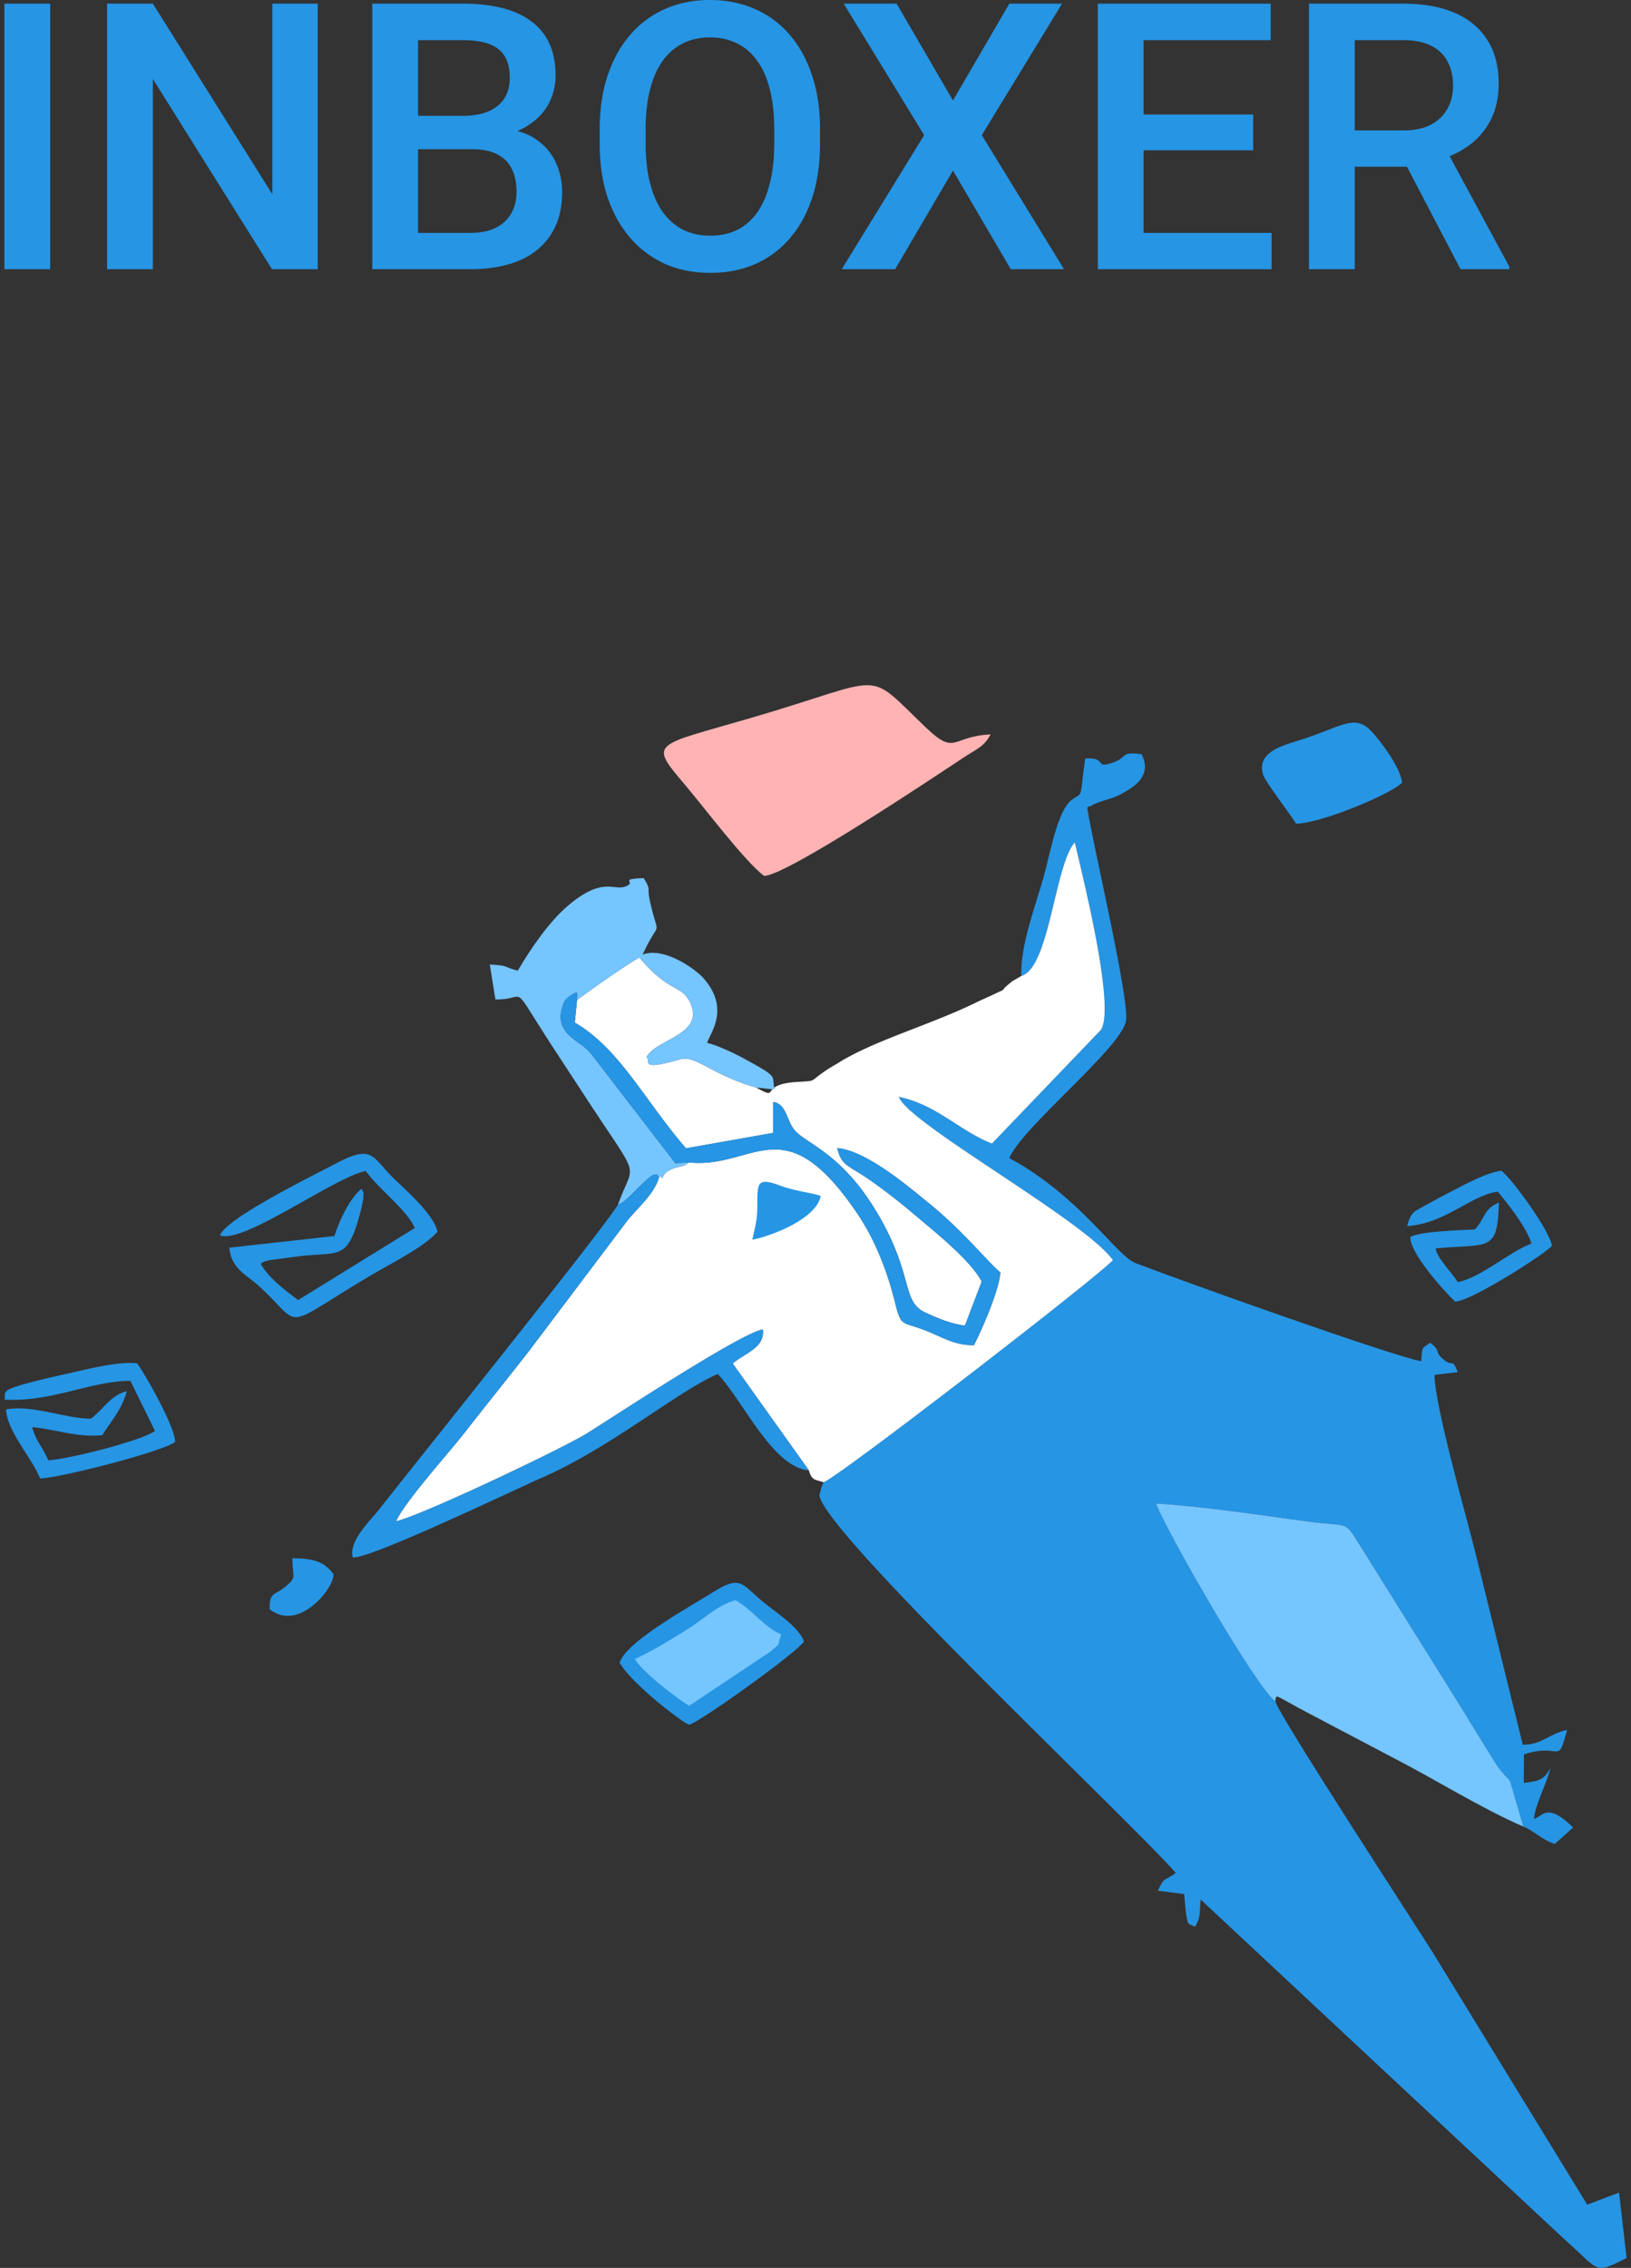 <svg width="269" height="374" fill="none" xmlns="http://www.w3.org/2000/svg"><rect width="100%" height="100%" fill="#333333" stroke="none"/><path d="M8.277.602v43.796H.727V.602h7.55Zm44.128 0v43.796h-7.55L25.212 13.025v31.373h-7.55V.602h7.55l19.703 31.433V.602h7.49Zm25.417 24.004h-11.16l-.06-5.505h9.746c1.645 0 3.039-.24 4.182-.722 1.163-.501 2.045-1.213 2.647-2.136.601-.942.902-2.075.902-3.399 0-1.464-.28-2.657-.842-3.58-.562-.922-1.424-1.594-2.587-2.015-1.143-.42-2.607-.631-4.392-.631h-7.31v37.78h-7.55V.602h14.86c2.407 0 4.552.23 6.437.691 1.906.462 3.52 1.184 4.843 2.166a9.14 9.14 0 0 1 3.038 3.67c.702 1.484 1.053 3.249 1.053 5.294 0 1.805-.43 3.46-1.293 4.963-.862 1.484-2.136 2.698-3.82 3.64-1.685.943-3.78 1.504-6.287 1.685l-2.407 1.895Zm-.33 19.792H64.285l3.4-5.986h9.805c1.705 0 3.129-.28 4.272-.842 1.143-.581 1.995-1.373 2.557-2.376.581-1.023.872-2.216.872-3.58 0-1.424-.25-2.657-.752-3.7-.501-1.062-1.293-1.875-2.376-2.436-1.083-.582-2.497-.872-4.242-.872H69.34l.06-5.505h11.04l1.714 2.076c2.406.08 4.382.611 5.926 1.594 1.564.982 2.727 2.256 3.49 3.82.761 1.564 1.142 3.249 1.142 5.053 0 2.788-.612 5.124-1.835 7.01-1.203 1.884-2.938 3.318-5.204 4.3-2.266.963-4.993 1.444-8.181 1.444Zm57.754-23.101v2.406c0 3.309-.432 6.277-1.294 8.904-.862 2.627-2.095 4.863-3.7 6.708a15.907 15.907 0 0 1-5.715 4.241c-2.226.963-4.693 1.444-7.4 1.444-2.687 0-5.143-.481-7.369-1.444a16.561 16.561 0 0 1-5.746-4.241c-1.624-1.845-2.887-4.081-3.79-6.708-.882-2.627-1.323-5.595-1.323-8.904v-2.406c0-3.309.44-6.267 1.323-8.874.883-2.627 2.126-4.863 3.73-6.708 1.624-1.865 3.54-3.278 5.745-4.241C111.933.49 114.39 0 117.077 0c2.707 0 5.174.491 7.4 1.474a15.722 15.722 0 0 1 5.745 4.241c1.604 1.845 2.838 4.081 3.7 6.708.882 2.607 1.324 5.565 1.324 8.874Zm-7.551 2.406v-2.466c0-2.447-.24-4.603-.722-6.468-.461-1.885-1.153-3.459-2.075-4.722-.902-1.284-2.015-2.246-3.339-2.888-1.323-.662-2.817-.993-4.482-.993-1.664 0-3.148.331-4.452.993-1.303.642-2.416 1.604-3.339 2.888-.902 1.263-1.594 2.837-2.075 4.722-.482 1.865-.722 4.021-.722 6.468v2.466c0 2.447.24 4.613.722 6.498.481 1.885 1.183 3.479 2.105 4.782.943 1.284 2.066 2.256 3.369 2.918 1.304.642 2.788.963 4.452.963 1.685 0 3.179-.321 4.482-.963 1.304-.662 2.407-1.634 3.309-2.918.902-1.303 1.584-2.897 2.045-4.782.482-1.886.722-4.051.722-6.498ZM147.879.602l9.295 15.972L166.469.602h8.693l-13.235 21.687 13.566 22.11h-8.784l-9.535-16.274-9.535 16.273h-8.814l13.596-22.109L139.156.602h8.723Zm61.845 37.81v5.986h-23.252v-5.986h23.252ZM188.608.602v43.796h-7.55V.602h7.55Zm18.078 18.288v5.896h-20.214V18.89h20.214ZM209.574.602v6.016h-23.102V.602h23.102Zm6.317 0h15.491c3.329 0 6.166.5 8.513 1.504 2.346 1.002 4.141 2.486 5.384 4.451 1.263 1.946 1.895 4.352 1.895 7.22 0 2.186-.401 4.11-1.203 5.775a11.744 11.744 0 0 1-3.399 4.211c-1.464 1.123-3.209 1.996-5.234 2.617l-2.286 1.113h-13.927l-.061-5.986h10.438c1.805 0 3.309-.32 4.512-.962 1.203-.642 2.106-1.514 2.707-2.617.622-1.123.933-2.387.933-3.79 0-1.524-.301-2.848-.902-3.97-.582-1.144-1.484-2.016-2.708-2.618-1.223-.622-2.777-.932-4.662-.932h-7.941v37.78h-7.55V.602Zm24.996 43.796L230.6 24.726l7.911-.03 10.438 19.311v.391h-8.062Z" fill="#2695E4"/><g clip-path="url(#a)" fill-rule="evenodd" clip-rule="evenodd"><path d="M168.461 160.94c4.647-1.373 5.494-18.344 8.805-22.013 1.148 4.986 6.868 27.545 4.252 30.969l-17.911 18.683c-5.325-2.051-9.069-6.397-15.353-7.695 1.411 4.308 30.687 20.395 35.296 26.924-2.596 2.86-45.155 35.71-47.714 36.632-.452.903-.357.941-.696 2.145.696 6.134 51.12 53.528 58.777 62.277-1.881 1.449-1.787.452-2.954 2.935l4.347.565c.47 5.832.545 4.685 1.787 5.381.997-1.656.715-2.277.922-4.497l59.831 55.88c6.209 5.475 4.892 5.983 10.423 3.255l-1.241-10.8-5.25 1.995-25.494-41.619c-2.126-3.424-25.475-39.21-25.945-41.392-3.161-2.126-18.552-29.107-19.681-32.625 7.752.47 17.517 1.956 25.118 2.991 7.338.979 5.682-.527 9.125 4.892l16.237 26.002c1.882 3.067 3.143 5.174 5.382 8.73.639 1.016.809 1.186 1.505 2.013 1.053 1.242.884.603 1.354 2.239l1.863 6.416c1.505.527 3.067 2.202 5.193 2.86l3.01-2.709c-4.402-4.346-5.061-1.675-6.453-1.43.169-2.258 2.145-5.889 2.709-8.373-.997 1.806-1.693 2.183-4.384 2.446l.019-4.704c6.171-2.013 5.532 2.051 7.112-4.045-3.198.791-4.271 2.503-7.3 2.446l-7.432-30.103c-1.637-6.887-7.018-25.269-7.131-30.876l3.839-.451c-.979-2.54-.715-.621-2.503-2.22-1.467-1.317-.15-1.167-2.051-2.634-1.561 1.11-1.223.621-1.486 3.048-4.44-.734-39.775-13.34-47.15-16.2-3.086-1.185-9.238-11.082-20.771-17.291 2.05-5.061 18.589-18.25 19.247-22.672.546-3.762-5.419-28.786-6.397-35.108.132-.094.358-.376.433-.245.094.132.338-.188.451-.225.113-.057.32-.151.452-.207 2.126-.866 2.879-.678 5.343-2.202 1.807-1.11 3.839-2.916 2.296-5.945-3.594-.489-2.258.489-4.629 1.336-3.405 1.223-.884-.922-4.685-.621-.978 6.961-.263 5.456-2.126 6.736-2.408 1.693-3.537 8.485-4.76 12.907-1.185 4.233-3.895 11.364-3.631 16.199Z" fill="#2695E4"/><path d="m168.461 160.941-1.487.866c-2.841 2.238-.094.752-3.255 2.257-.376.188-.696.32-1.223.565-.545.244-.94.414-1.204.545-7.526 3.726-16.256 6.115-22.484 9.765l-.715.452c-.301.169-1.467.865-1.467.865-.169.113-.884.602-1.016.696-2.145 1.524-.978 1.261-4.365 1.487-6.209.433-2.465 3.198-6.529.903-7.413-2.107-9.953-5.4-12.549-4.647-6.905 1.956-4.685.338-5.532-.358 1.487-2.935 9.351-3.65 7.338-8.673-1.374-3.406-3.443-1.675-8.523-7.771-2.597 1.505-7.507 4.967-10.273 7.018l-.376 3.725c7.375 4.271 11.59 12.964 18.344 20.734l14.356-2.54v-5.099c2.22.301 2.201 3.011 3.537 4.629 1.806 2.201 7.375 3.593 13.095 12.775 6.736 10.837 4.384 15.447 8.467 17.31 2.182.997 4.177 1.862 6.547 2.163l2.766-7.262c-1.881-3.631-8.203-8.58-11.533-11.421a101.907 101.907 0 0 0-6.285-4.892c-4.252-3.048-5.192-2.54-6.02-5.7 4.873.413 11.928 6.509 15.033 9.012 5.682 4.591 9.953 9.934 11.891 11.496-.283 3.179-3.105 9.52-4.365 11.985-3.199.075-5.193-1.336-8.034-2.427-4.008-1.562-3.951-.433-5.061-4.93-1.318-5.212-3.368-10.254-6.172-14.393-12.154-17.893-16.877-7.282-27.752-8.373-.921.809-1.354.508-2.652 1.035-2.258.884-1.412 2.183-1.957 1.204-.057-.113-.226.245-.358.339-.771 2.596-3.386 4.835-5.117 6.924l-16.162 21.43c-3.744 4.816-7.169 9.031-10.875 13.791-2.597 3.311-9.746 11.251-11.176 14.45 3.97-.828 27.564-12.023 31.609-14.563 4.177-2.615 25.437-16.595 28.88-17.065.396 2.992-2.935 3.876-4.967 5.607l12.569 17.629c.47 1.637.94 1.487 2.427 1.957 2.559-.922 45.118-33.772 47.714-36.632-4.61-6.529-33.885-22.616-35.297-26.924 6.285 1.298 10.029 5.644 15.353 7.695l17.912-18.683c2.615-3.424-3.104-25.983-4.252-30.969-3.312 3.669-4.158 20.64-8.805 22.013Z" fill="#fff"/><path d="M210.343 280.564c.169-1.147-.339-1.204 3.932 1.148l15.748 8.297c6.397 3.274 14.45 8.298 21.223 11.214l-1.863-6.416c-.47-1.637-.301-.997-1.354-2.239-.697-.828-.866-.997-1.506-2.013-2.239-3.556-3.499-5.663-5.381-8.73l-16.237-26.002c-3.443-5.419-1.787-3.914-9.125-4.892-7.601-1.035-17.366-2.521-25.118-2.992 1.129 3.519 16.52 30.499 19.681 32.625Z" fill="#75C5FF"/><path d="M126.015 144.44c3.593.038 27.827-16.143 32.85-19.473 2.239-1.487 3.387-1.769 4.516-3.857-6.529.319-5.701 3.593-10.649-1.111-10.33-9.858-5.908-8.297-29.088-1.542-15.88 4.628-16.67 3.894-10.762 10.856 3.123 3.669 9.972 12.775 13.133 15.127Z" fill="#FFB3B3"/><path d="M101.894 198.721c1.449-.809.678-.32 1.9-1.392.659-.584 1.035-1.054 1.769-1.731 1.035-.96 2.766-2.917 3.086-1.317.131-.095.301-.452.357-.339.546.978-.301-.32 1.957-1.204 1.298-.527 1.731-.226 2.653-1.035l-2.239.113-13.754-17.874c-1.467-1.731-1.938-1.6-3.518-2.992-1.28-1.129-2.013-2.54-1.43-4.666.245-.922.49-1.43 1.148-1.9 2.032-1.468 1.185-.207 1.354.527 2.766-2.051 7.677-5.513 10.273-7.018 5.08 6.096 7.15 4.365 8.523 7.77 2.013 5.024-5.851 5.739-7.337 8.674.846.696-1.374 2.314 5.531.357 2.597-.752 5.137 2.54 12.55 4.648l3.048.338c-.678-2.427 1.147-1.731-5.099-5.136-1.675-.903-4.516-2.239-6.059-2.559.602-1.731 3.801-5.626-.545-10.63-1.336-1.543-6.567-5.287-10.085-3.933 3.029-6.51 2.709-2.013 1.185-8.956-.489-2.276.283-1.599-.997-3.65-4.553.151-.696.678-3.255 1.449-1.768.527-3.725-1.674-9.37 3.217-2.954 2.559-5.832 6.661-8.146 10.593-2.56-.658-1.318-.828-4.61-1.016l.922 5.758c5.268.112 2.483-3.011 8.147 5.813 1.919 2.992 3.706 5.664 5.795 8.881 10.423 16.105 9.012 11.42 6.246 19.21Z" fill="#75C5FF"/><path d="M101.894 198.721c-3.086 4.855-33.378 42.56-39.36 50.198-1.487 1.882-5.1 5.269-4.347 7.921 2.86.264 26.19-10.95 31.327-13.208 11.289-4.967 22.371-14.261 28.862-17.046 4.158 4.365 9.05 15.41 15.033 15.899l-12.569-17.63c2.032-1.731 5.363-2.615 4.968-5.607-3.444.471-24.704 14.45-28.881 17.065-4.045 2.54-27.64 13.735-31.609 14.563 1.43-3.198 8.58-11.138 11.176-14.45 3.707-4.76 7.13-8.974 10.875-13.791l16.162-21.43c1.731-2.088 4.346-4.327 5.117-6.924-.319-1.599-2.05.358-3.085 1.317-.734.678-1.11 1.148-1.769 1.731-1.223 1.073-.451.583-1.9 1.392Zm11.722-7.018c10.875 1.091 15.597-9.52 27.751 8.373 2.804 4.139 4.855 9.181 6.172 14.393 1.11 4.497 1.053 3.368 5.061 4.929 2.841 1.092 4.835 2.503 8.034 2.427 1.26-2.464 4.083-8.805 4.365-11.985-1.938-1.561-6.209-6.905-11.891-11.495-3.105-2.503-10.16-8.599-15.033-9.013.828 3.161 1.768 2.653 6.021 5.701a101.791 101.791 0 0 1 6.284 4.892c3.33 2.841 9.652 7.789 11.533 11.421l-2.766 7.262c-2.37-.301-4.365-1.166-6.547-2.164-4.083-1.862-1.731-6.472-8.467-17.309-5.72-9.182-11.289-10.574-13.095-12.775-1.336-1.619-1.317-4.328-3.537-4.629v5.099l-14.356 2.54c-6.754-7.771-10.969-16.463-18.344-20.734l.376-3.725c-.17-.734.677-1.995-1.355-.527-.658.47-.903.978-1.147 1.9-.584 2.126.15 3.537 1.43 4.666 1.58 1.393 2.05 1.261 3.518 2.992l13.754 17.874 2.239-.113Zm-11.421 82.502c2.051 3.556 10.706 10.16 11.477 10.197 1.073.057 17.95-11.947 18.928-13.734-.941-2.503-4.798-4.855-6.962-6.68-3.48-2.935-3.518-4.252-8.24-1.298-4.121 2.578-14.13 8.072-15.203 11.515Zm-65.927-70.499c3.744 1.599 18.984-9.652 24.064-10.593 1.9 2.747 6.924 6.547 8.072 9.407l-19.229 11.872c-2.37-1.768-4.854-3.669-6.19-5.983.752-.47.019-.188 1.449-.583l5.193-.696c6.698-.715 7.808.847 10.047-8.166 0-.056.244-1.298.244-1.298.057-1.392.113-.771-.282-1.618-1.9 1.468-3.65 5.174-4.478 7.789l-17.328 1.919c.282 3.462 2.803 4.441 4.741 6.209 7.62 6.905 3.293 7.526 18.1-1.354 3.236-1.957 9.294-4.911 11.477-7.489-.546-2.747-5.099-6.773-6.943-8.523-3.894-3.706-3.518-6.039-9.765-2.747-4.327 2.277-17.874 8.918-19.172 11.854Zm177.48-67.883c3.763.038 15.146-4.572 17.498-6.735-.245-2.465-3.387-6.698-5.08-8.505-2.559-2.728-4.554-1.016-10.612 1.092-3.217 1.11-8.335 1.956-7.262 5.983.301 1.185 4.666 6.792 5.456 8.165ZM.727 230.818c7.808.433 14.243-3.086 20.771-3.105l4.064 8.26c-2.088 1.58-14.299 4.704-17.61 4.835-.885-2.163-1.976-3.029-2.653-5.456 3.838.339 7.563 1.769 11.59 1.317 1.298-2.182 3.18-4.101 4.026-7.243-2.71.677-3.857 2.991-5.927 4.534-4.308-.038-9.764-2.352-13.998-1.524.17 3.612 4.346 8.09 5.607 11.364 3.067 0 20.301-4.421 22.296-6.021-.132-2.728-4.873-10.988-6.266-12.944-3.142-.395-8.598 1.053-11.74 1.749-1.731.377-3.932.885-5.795 1.374-5.494 1.43-3.97 1.674-4.365 2.86Z" fill="#2695E4"/><path d="M104.697 273.584c1.11 2.051 7.319 6.811 8.975 7.714l13.377-8.918c1.976-1.863.866-.094 1.807-2.879-2.428-.828-4.949-4.177-7.545-5.606-3.142.865-5.249 3.16-8.241 4.985-2.333 1.43-5.513 3.444-8.373 4.704Z" fill="#75C5FF"/><path d="M232.073 202.201c6.398-.433 10.499-5.118 14.958-5.682 1.411 1.693 4.76 5.832 5.551 8.56-3.745 1.411-8.354 5.626-12.155 6.36-.828-1.449-3.443-3.951-3.65-5.569 8.862-.81 10.198.733 10.442-7.564-2.615 1.129-2.182 2.521-3.97 4.44-2.897.151-8.73.32-10.63 1.204-.226 2.522 5.419 8.843 7.376 10.706 2.69-.113 14.6-7.714 15.973-9.2-.376-2.54-6.547-11.007-8.353-12.399-2.503.338-6.078 2.295-8.354 3.48-1.449.753-2.427 1.261-3.801 2.032-2.408 1.336-2.709 1.205-3.387 3.632Zm-107.168-3.198c0 2.314-.452 3.631-.828 5.437 3.405-.658 10.574-3.499 11.289-7.206-.979-.451-4.215-.79-6.567-1.674-4.064-1.524-3.876-.452-3.894 3.443Zm-80.434 66.378c5.005 3.97 11.026-4.045 10.48-5.87-1.524-1.995-3.293-2.521-6.717-2.54-.037 3.179.847 3.048-1.148 4.685-1.843 1.542-2.652.79-2.615 3.725Z" fill="#2695E4"/></g><defs><clipPath id="a"><path fill="#fff" transform="translate(.727 113)" d="M0 0h267.547v261H0z"/></clipPath></defs></svg>